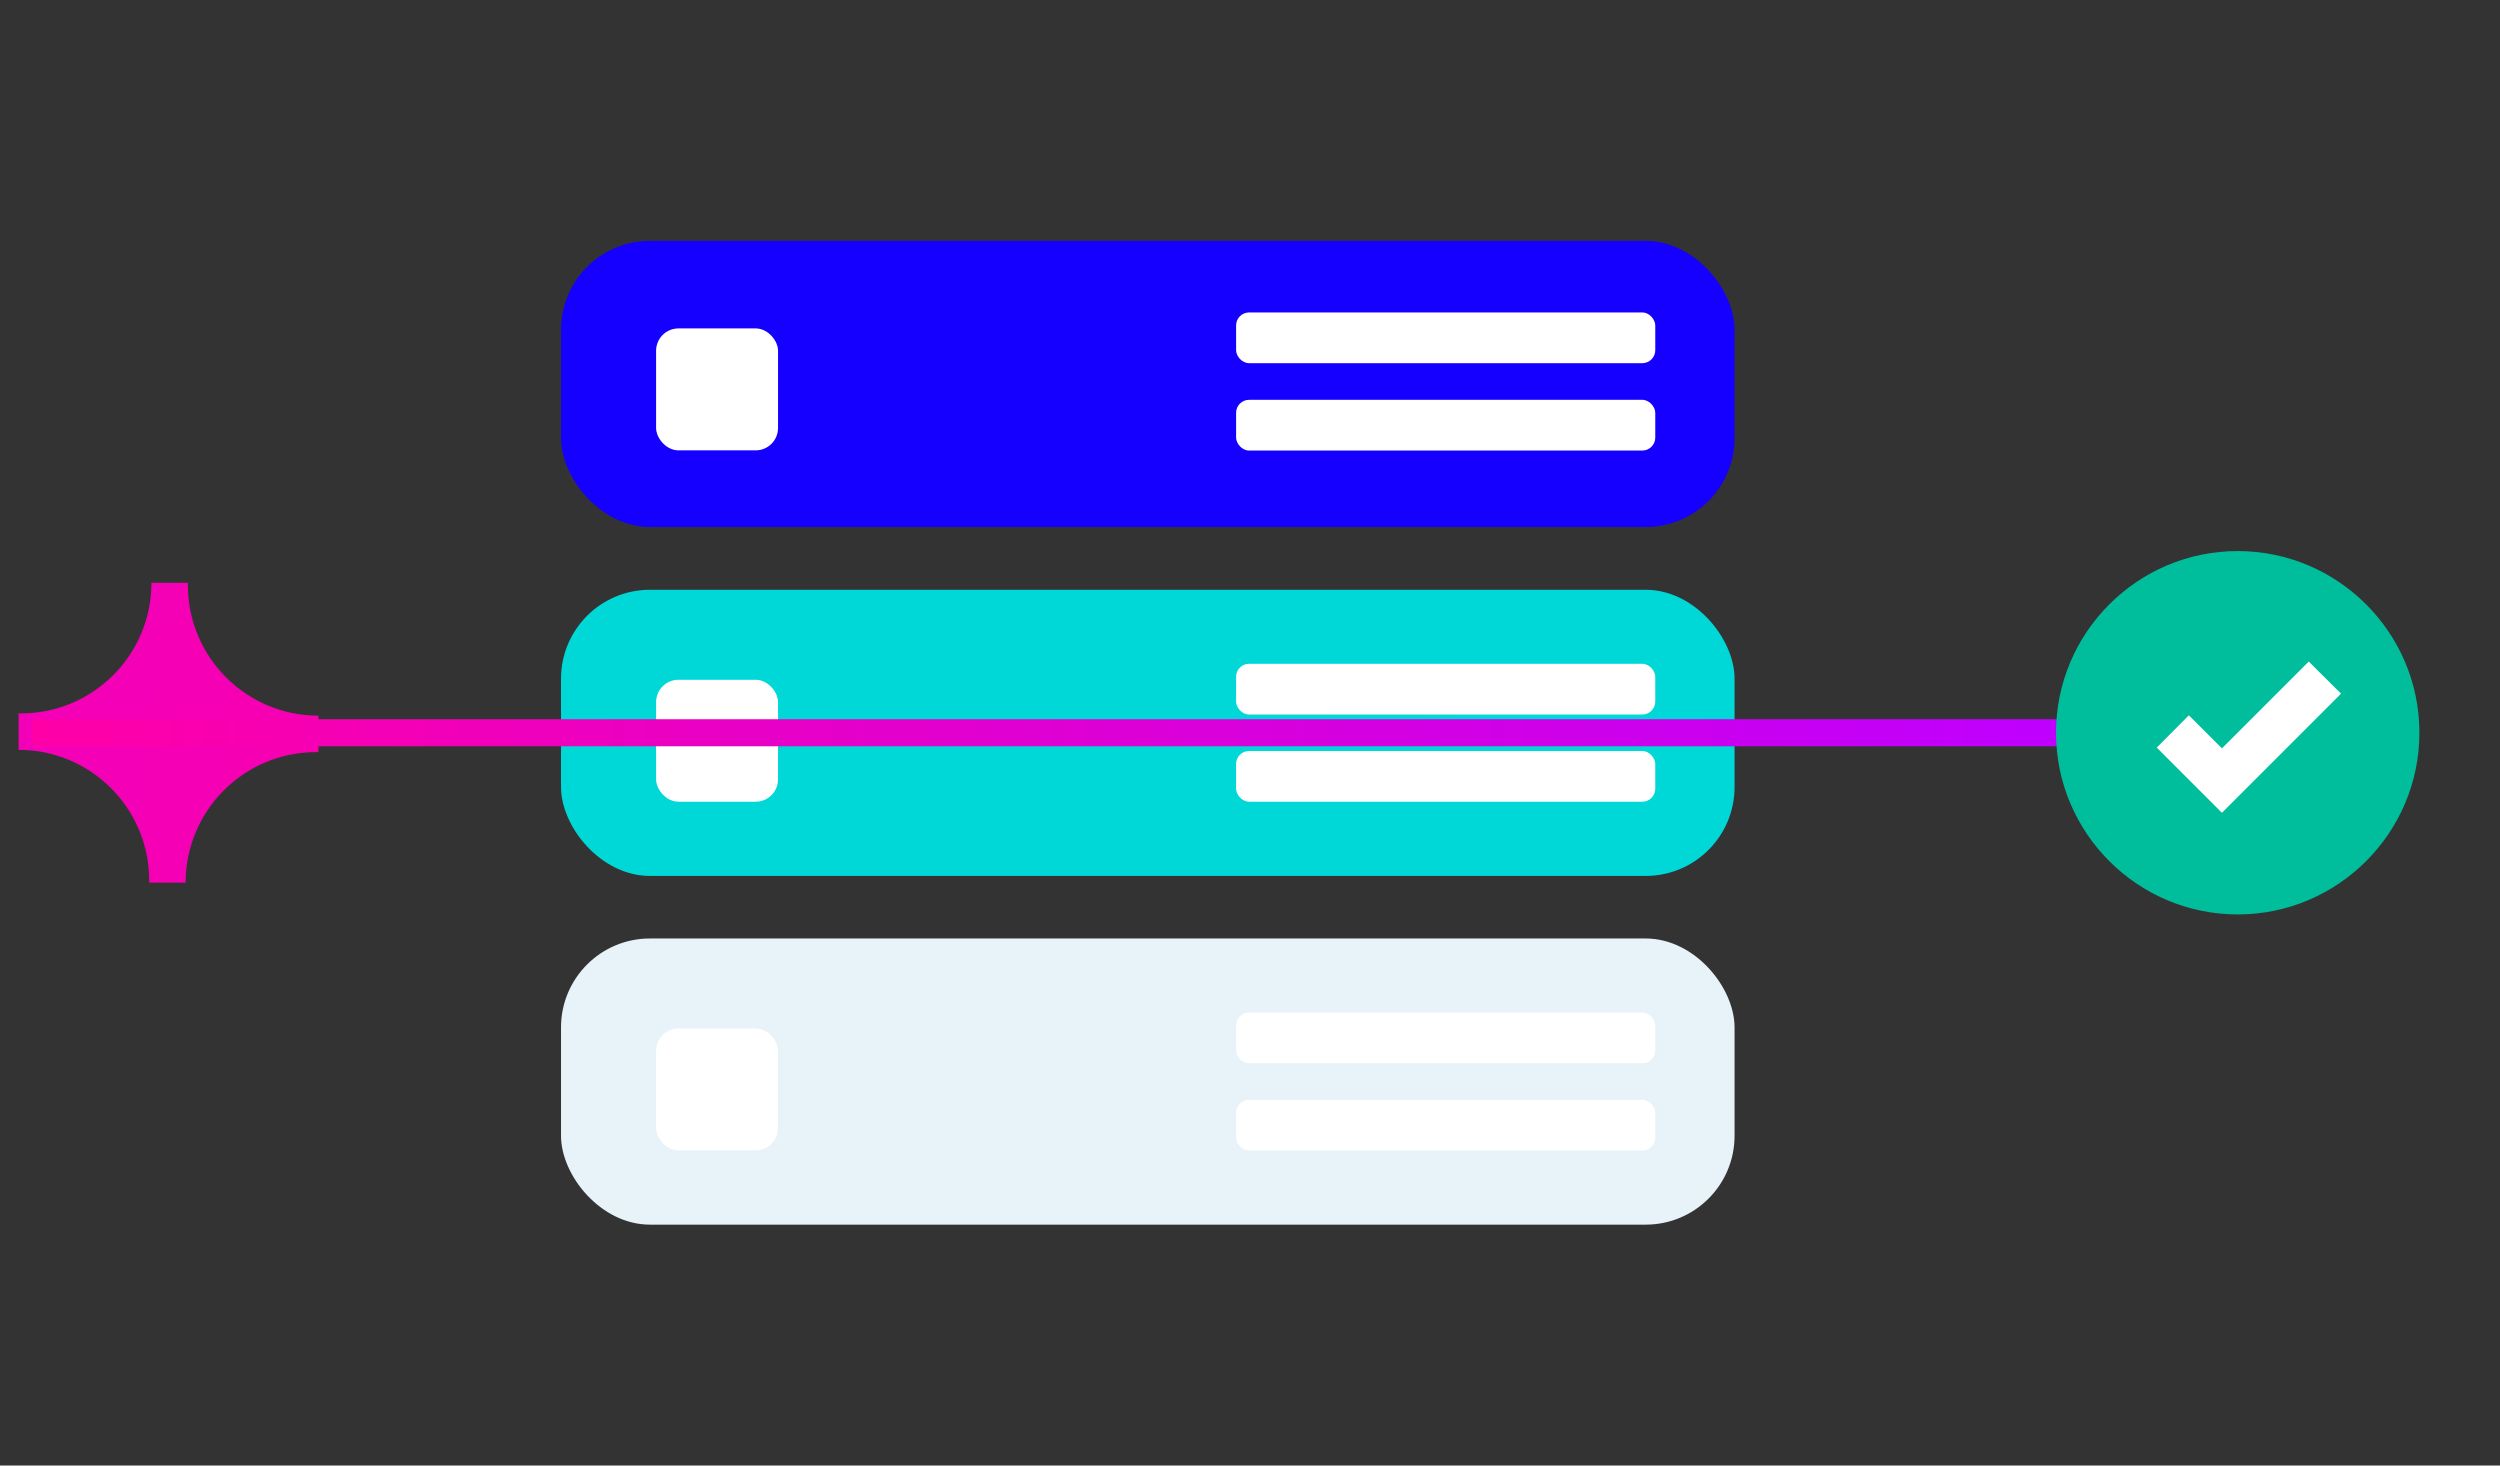 <?xml version="1.0" encoding="UTF-8"?>
<svg id="Layer_1" data-name="Layer 1" xmlns="http://www.w3.org/2000/svg" xmlns:xlink="http://www.w3.org/1999/xlink" viewBox="0 0 133.06 78">
  <rect x="0" y="0" width="133.06" height="78" fill="#333333" stroke="none"/>
  <defs>
    <style>
      .cls-1 {
        fill: #e7f2f9;
      }

      .cls-2 {
        fill: url(#linear-gradient);
      }

      .cls-3 {
        fill: #fff;
      }

      .cls-4 {
        fill: #00d8d8;
      }

      .cls-5 {
        fill: #00be9c;
      }

      .cls-6 {
        fill: none;
        stroke: url(#linear-gradient-2);
        stroke-miterlimit: 10;
        stroke-width: 1.44px;
      }

      .cls-7 {
        fill: #1500ff;
      }
    </style>
    <linearGradient id="linear-gradient" x1="45.54" y1="42.35" x2="-182.6" y2="21.46" gradientUnits="userSpaceOnUse">
      <stop offset="0" stop-color="#ff00a7"/>
      <stop offset="1" stop-color="#be00ff"/>
    </linearGradient>
    <linearGradient id="linear-gradient-2" x1="-1982.21" y1="-224.3" x2="-1873.65" y2="-224.3" gradientTransform="translate(-1871.95 -185.3) rotate(-180)" gradientUnits="userSpaceOnUse">
      <stop offset="0" stop-color="#be00ff"/>
      <stop offset="1" stop-color="#ff00a7"/>
    </linearGradient>
  </defs>
  <g id="Value_Prop" data-name="Value Prop">
    <g>
      <rect class="cls-7" x="29.86" y="12.82" width="62.46" height="15.23" rx="4.73" ry="4.73"/>
      <rect class="cls-4" x="29.86" y="31.39" width="62.46" height="15.23" rx="4.73" ry="4.73"/>
      <rect class="cls-1" x="29.86" y="49.95" width="62.46" height="15.23" rx="4.73" ry="4.73"/>
      <path class="cls-2" d="M10,31.14s0-.08,0-.12h-1.94c0,3.84-3.11,6.95-6.95,6.95-.04,0-.08,0-.12,0v1.03h0v.91c3.84,0,6.95,3.11,6.95,6.95,0,.04,0,.08,0,.12h1.94c0-3.84,3.11-6.95,6.95-6.95.04,0,.08,0,.12,0v-1.03h0v-.91c-3.84,0-6.95-3.11-6.95-6.95Z"/>
      <rect class="cls-3" x="34.92" y="17.48" width="6.49" height="6.49" rx="1.19" ry="1.19"/>
      <rect class="cls-3" x="65.79" y="16.63" width="22.31" height="2.7" rx=".69" ry=".69"/>
      <rect class="cls-3" x="65.79" y="21.28" width="22.31" height="2.7" rx=".69" ry=".69"/>
      <rect class="cls-3" x="34.92" y="36.18" width="6.49" height="6.49" rx="1.19" ry="1.19"/>
      <rect class="cls-3" x="65.79" y="35.33" width="22.31" height="2.7" rx=".69" ry=".69"/>
      <rect class="cls-3" x="65.79" y="39.97" width="22.31" height="2.7" rx=".69" ry=".69"/>
      <rect class="cls-3" x="34.92" y="54.74" width="6.49" height="6.49" rx="1.19" ry="1.19"/>
      <rect class="cls-3" x="65.79" y="53.89" width="22.31" height="2.7" rx=".69" ry=".69"/>
      <rect class="cls-3" x="65.79" y="58.54" width="22.31" height="2.7" rx=".69" ry=".69"/>
      <line class="cls-6" x1="110.26" y1="39" x2="1.7" y2="39"/>
      <g>
        <path class="cls-5" d="M119.1,29.33c-5.33,0-9.67,4.34-9.67,9.67s4.34,9.67,9.67,9.67,9.67-4.34,9.67-9.67-4.34-9.67-9.67-9.67Z"/>
        <polygon class="cls-3" points="118.26 43.26 114.79 39.79 116.5 38.07 118.26 39.83 122.88 35.21 124.6 36.92 118.26 43.26"/>
      </g>
    </g>
  </g>
</svg>